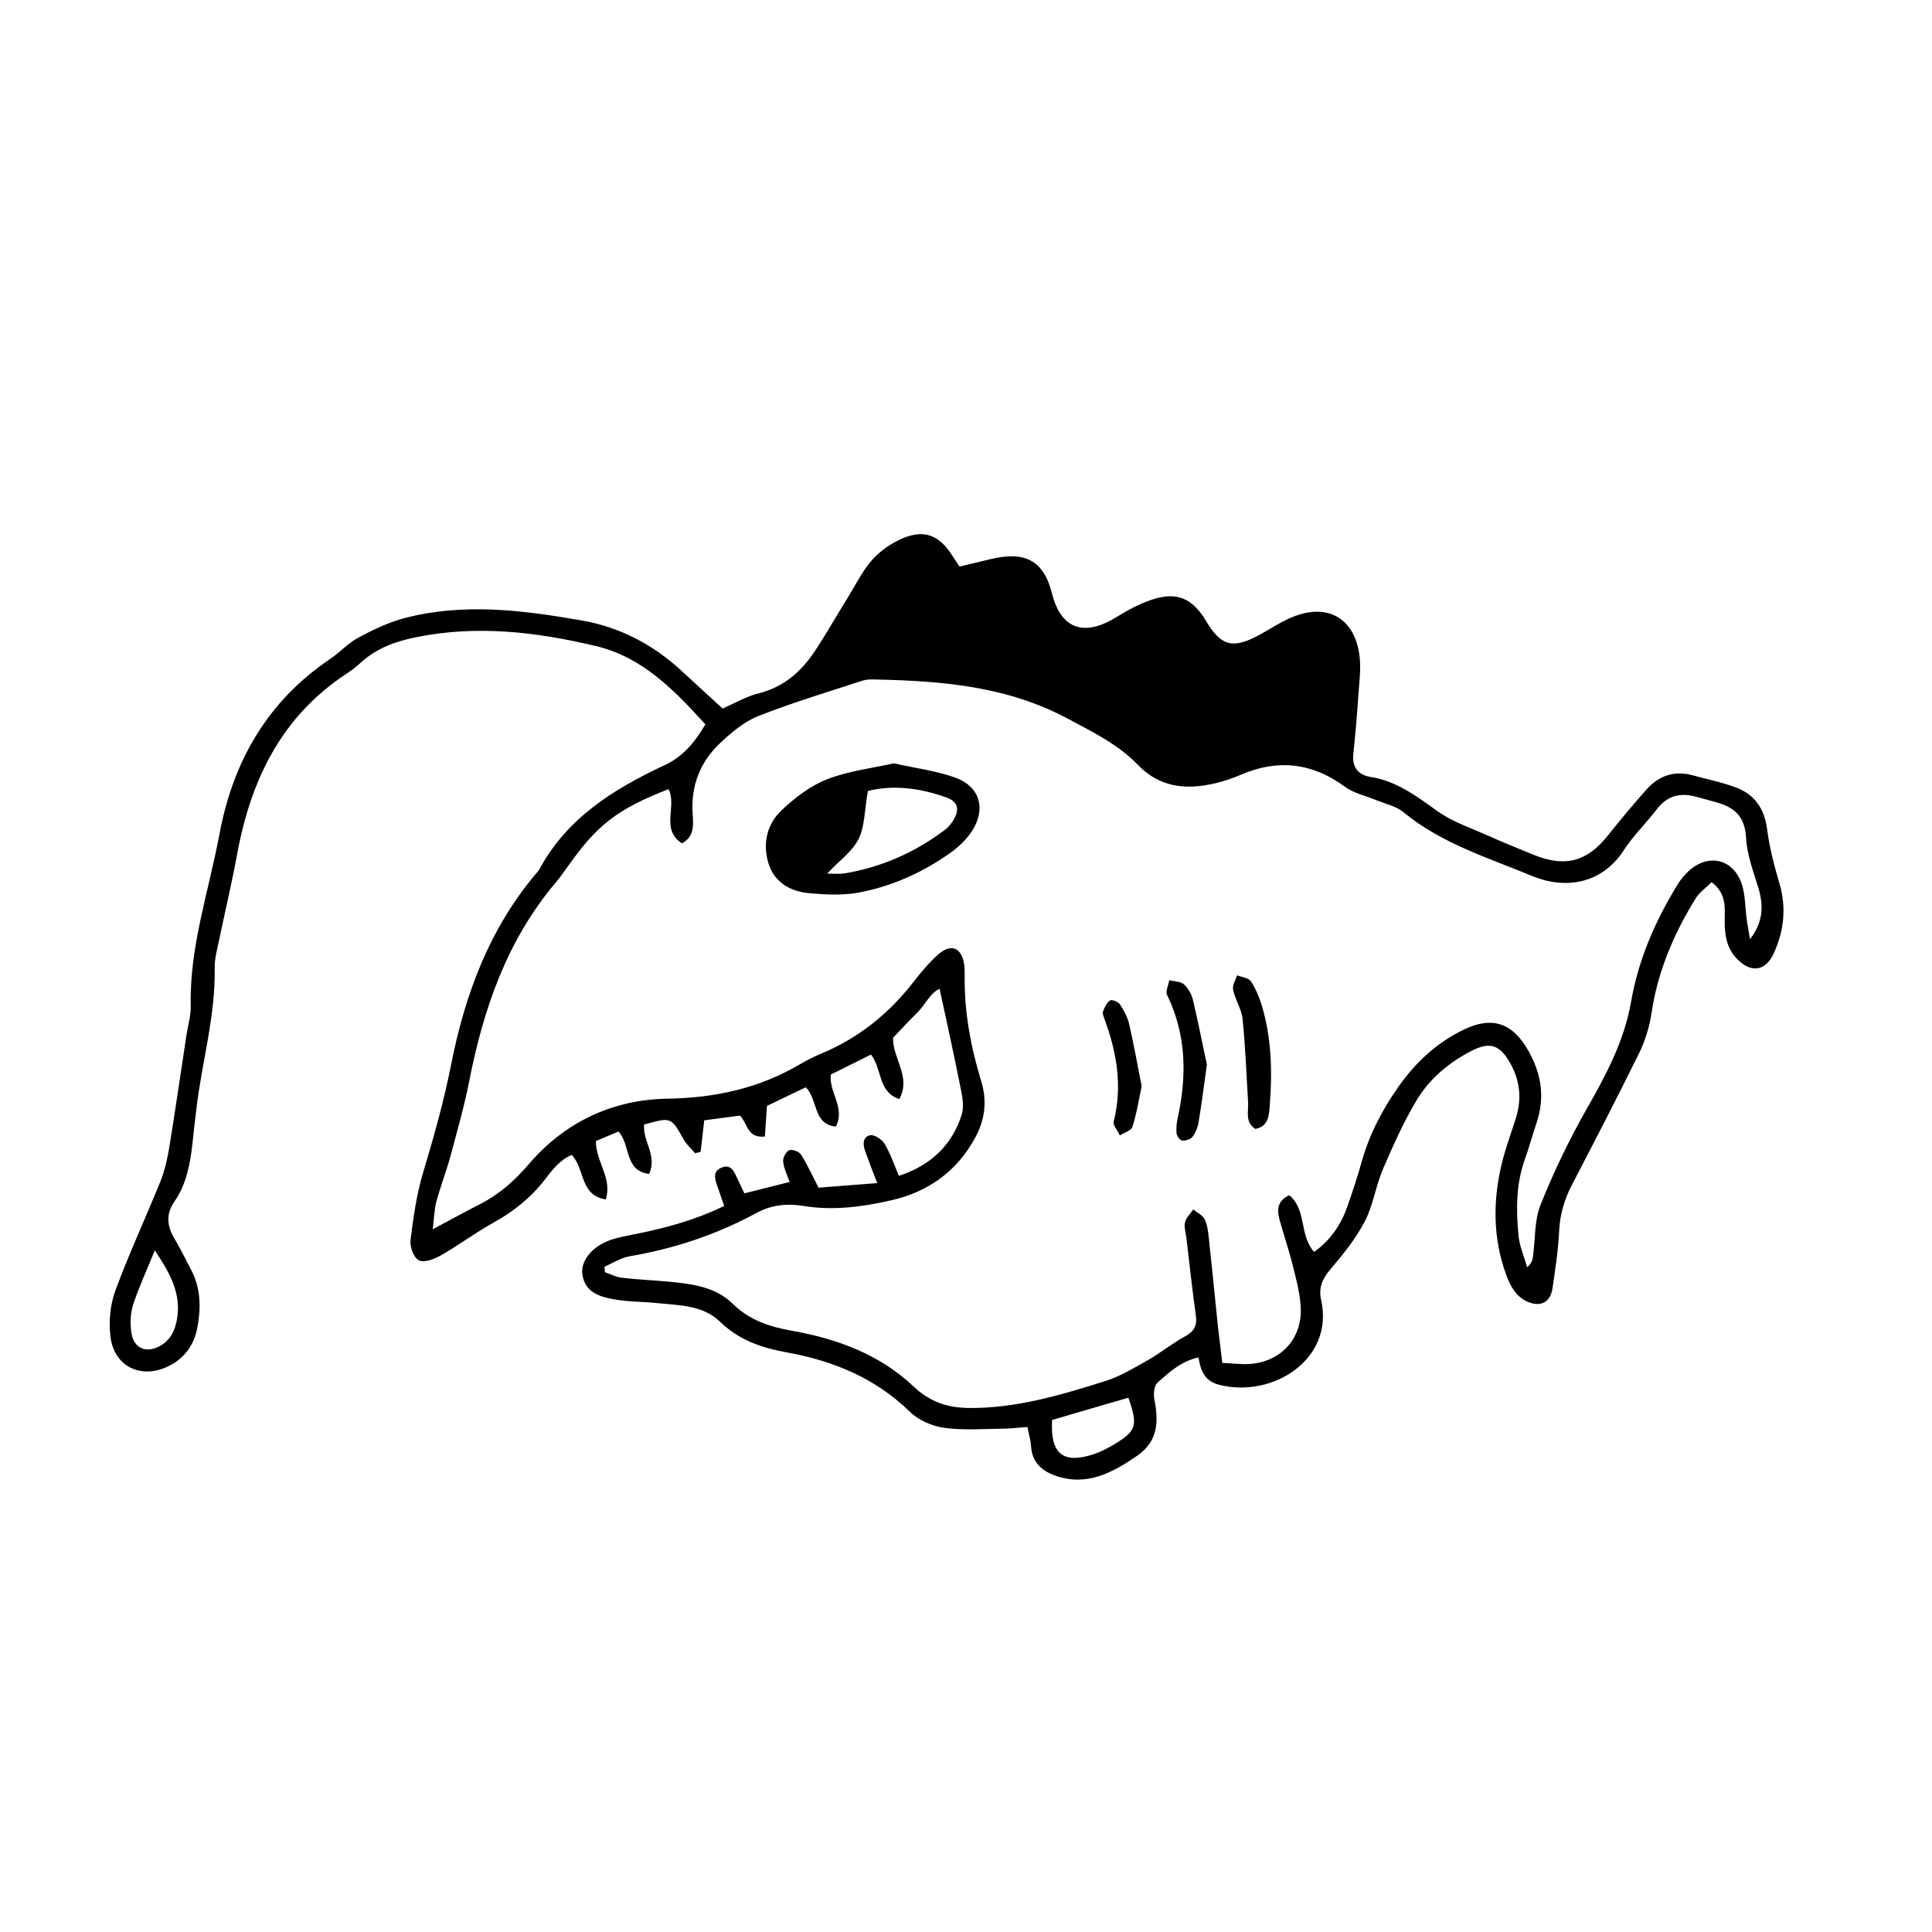 <?xml version="1.0" encoding="UTF-8"?>
<!-- Uploaded to: SVG Repo, www.svgrepo.com, Generator: SVG Repo Mixer Tools -->
<svg fill="#000000" width="800px" height="800px" version="1.1" viewBox="144 144 512 512" xmlns="http://www.w3.org/2000/svg">
 <g>
  <path d="m615.53 377.98c-1.359-4.637-2.621-9.422-3.223-14.207-0.707-5.441-3.273-9.219-8.262-11.082-3.777-1.41-7.758-2.215-11.637-3.273-4.836-1.258-8.867 0.203-12.09 3.828-3.527 3.981-6.953 8.062-10.227 12.191-5.492 6.902-11.285 8.465-19.547 5.141-4.133-1.715-8.262-3.324-12.344-5.188-4.434-1.965-9.219-3.578-13.148-6.348-5.594-3.981-10.883-8.062-17.938-9.168-2.973-0.453-4.836-2.469-4.484-5.894 0.555-5.238 1.008-10.531 1.359-15.82 0.25-3.578 0.754-7.254 0.25-10.73-1.41-9.723-8.516-13.652-17.684-9.926-3.125 1.258-5.945 3.223-8.969 4.836-6.902 3.727-10.027 2.871-14.008-3.828-3.629-6.047-7.809-7.809-14.461-5.543-3.176 1.059-6.246 2.719-9.117 4.484-8.766 5.492-14.863 3.223-17.23-6.246-2.266-8.918-7.406-11.234-16.523-8.969-2.621 0.656-5.289 1.258-7.961 1.914-0.855-1.258-1.41-2.117-1.965-2.973-3.375-5.289-7.254-6.902-12.949-4.586-3.023 1.258-6.047 3.324-8.211 5.742-2.621 2.973-4.434 6.699-6.551 10.125-2.922 4.684-5.644 9.523-8.664 14.105-3.629 5.441-8.262 9.523-14.914 11.184-3.223 0.805-6.246 2.57-9.523 4.031-3.93-3.578-7.508-6.902-11.082-10.176-7.559-6.902-16.223-11.438-26.398-13.199-15.617-2.719-31.188-4.684-46.805-0.605-4.231 1.109-8.312 3.074-12.191 5.141-2.769 1.461-4.988 3.981-7.609 5.742-16.523 11.133-25.645 27.105-29.223 46.148-2.82 15.215-8.012 30.027-7.656 45.797 0.051 2.519-0.707 5.039-1.109 7.559-1.512 9.875-2.922 19.75-4.535 29.625-0.504 3.125-1.211 6.297-2.367 9.219-3.879 9.621-8.312 19.094-11.891 28.816-1.457 3.828-1.859 8.414-1.355 12.445 0.957 7.859 8.113 11.285 15.266 7.809 4.332-2.066 6.902-5.691 7.758-10.328 0.957-5.09 0.906-10.176-1.512-14.965-1.461-2.82-2.871-5.691-4.484-8.414-2.016-3.375-2.469-6.551-0.051-10.027 3.223-4.684 4.18-10.176 4.785-15.719 0.301-2.973 0.656-5.894 1.008-8.867 1.461-12.445 5.09-24.586 4.836-37.281-0.051-2.519 0.707-5.039 1.211-7.559 1.613-7.707 3.426-15.367 4.836-23.074 3.68-19.598 11.891-36.273 29.172-47.508 1.41-0.906 2.719-2.066 3.981-3.176 4.133-3.578 9.02-5.289 14.359-6.348 16.02-3.223 31.789-1.359 47.41 2.367 12.395 2.922 20.809 11.688 29.07 20.758-2.871 4.887-5.996 8.613-10.934 10.883-13.453 6.297-25.844 14.008-33.152 27.711-0.102 0.203-0.25 0.352-0.402 0.504-12.695 14.812-19.246 32.496-22.922 51.238-1.914 9.621-4.535 18.941-7.356 28.312-1.762 5.844-2.621 11.992-3.375 18.086-0.203 1.762 0.855 4.637 2.215 5.289 1.359 0.707 3.981-0.25 5.691-1.211 4.785-2.719 9.219-6.047 14.008-8.715 5.289-2.922 9.875-6.551 13.602-11.336 2.016-2.621 4.031-5.34 7.203-6.648 3.578 3.68 2.066 10.68 9.02 11.789 1.812-5.594-2.621-9.926-2.621-15.469 2.016-0.855 4.082-1.715 5.996-2.519 3.324 3.629 1.461 10.379 8.113 11.234 2.266-4.887-1.812-8.816-1.309-13.098 7.203-2.016 7.152-1.965 10.48 3.981 0.754 1.359 2.016 2.418 3.023 3.629 0.504-0.102 0.957-0.25 1.461-0.352 0.301-2.719 0.605-5.391 0.957-8.363 3.223-0.453 6.5-0.855 9.473-1.258 2.117 2.168 1.863 6.047 6.602 5.543 0.152-2.57 0.352-5.141 0.555-8.113 3.375-1.613 6.953-3.324 10.277-4.938 3.375 3.426 1.812 9.723 7.961 10.43 2.621-4.988-1.914-9.117-1.309-13.805 3.629-1.812 7.106-3.527 10.629-5.289 3.023 3.828 1.762 9.875 7.508 11.789 3.223-5.894-1.762-10.68-1.664-16.223 2.016-2.117 4.18-4.484 6.449-6.699 2.117-2.117 3.375-5.188 5.894-6.297 2.016 9.32 3.981 18.238 5.742 27.156 0.402 2.016 0.707 4.332 0.102 6.246-2.621 8.16-8.262 13.402-16.625 16.172-1.309-3.074-2.266-5.945-3.777-8.465-0.707-1.16-2.621-2.469-3.777-2.316-2.016 0.352-2.066 2.418-1.41 4.18 0.906 2.57 1.914 5.141 3.223 8.516-5.691 0.453-10.832 0.855-15.566 1.211-1.812-3.527-3.023-6.246-4.637-8.766-0.504-0.805-2.316-1.461-3.125-1.16-0.855 0.352-1.715 2.016-1.613 2.973 0.152 1.812 1.059 3.527 1.715 5.441-4.18 1.059-8.012 2.016-11.992 3.023-0.656-1.359-1.211-2.519-1.715-3.629-0.906-1.914-1.715-4.383-4.484-3.125-2.316 1.008-1.562 3.125-0.906 4.988 0.555 1.562 1.059 3.125 1.762 5.09-7.609 3.727-15.316 5.793-23.227 7.406-2.469 0.504-5.039 0.906-7.406 1.812-4.586 1.762-7.457 5.492-6.953 8.918 0.656 4.734 4.535 5.945 8.312 6.602 3.727 0.707 7.609 0.605 11.387 1.008 5.894 0.605 12.191 0.504 16.777 4.938 4.988 4.836 10.883 6.902 17.582 8.113 12.344 2.215 23.578 6.801 32.797 15.82 2.266 2.215 5.844 3.727 8.969 4.18 4.988 0.707 10.125 0.301 15.215 0.25 2.266 0 4.484-0.301 6.902-0.453 0.402 2.066 0.855 3.477 0.957 4.938 0.203 4.231 2.672 6.602 6.297 7.91 8.414 3.023 15.266-0.707 21.914-5.289 5.441-3.777 5.644-8.969 4.484-14.762-0.301-1.461-0.102-3.777 0.855-4.586 3.074-2.719 6.195-5.644 10.832-6.648 0.555 3.629 1.715 6.297 5.492 7.254 14.359 3.629 30.531-6.953 27.004-22.469-0.805-3.527 0.555-5.945 2.769-8.516 3.273-3.828 6.5-7.91 8.816-12.344 2.215-4.281 2.871-9.32 4.785-13.805 2.672-6.195 5.441-12.445 8.918-18.238 3.426-5.742 8.566-10.027 14.508-13.098 4.887-2.519 7.457-1.613 10.078 2.82 2.769 4.684 3.375 9.574 1.812 14.711-1.258 4.082-2.769 8.062-3.777 12.191-2.418 9.926-2.418 19.801 1.109 29.523 1.109 3.074 2.621 5.894 5.793 7.254 3.375 1.41 5.945 0.102 6.5-3.578 0.754-5.039 1.512-10.125 1.762-15.164 0.203-4.383 1.359-8.312 3.324-12.141 6.047-11.637 12.09-23.277 17.887-35.066 1.664-3.375 2.769-7.152 3.324-10.883 1.664-10.934 5.894-20.809 11.637-30.078 1.008-1.664 2.769-2.82 4.231-4.332 4.082 3.074 3.477 6.902 3.477 10.379 0 3.727 0.555 7.203 3.273 9.977 3.629 3.727 7.457 3.324 9.672-1.359 2.832-6.148 3.434-12.348 1.52-18.797zm-424.61 115.52c-0.504 3.023-1.715 5.644-4.535 7.203-3.629 2.016-6.953 0.656-7.559-3.477-0.352-2.418-0.301-5.141 0.453-7.457 1.461-4.535 3.527-8.918 5.742-14.41 4.234 6.305 7.008 11.594 5.898 18.141zm248.88 32.949c-1.965 1.211-4.031 2.316-6.246 3.023-7.91 2.519-11.285-0.301-10.73-9.168 6.648-1.965 13.453-3.93 20.203-5.894 2.516 7.203 2.164 8.664-3.227 12.039zm167.97-133.56c-0.301-1.715-0.605-3.426-0.855-5.141-0.453-3.125-0.352-6.449-1.309-9.422-2.266-6.801-8.969-8.262-14.156-3.426-1.059 1.008-2.066 2.168-2.82 3.426-5.945 9.672-10.43 19.902-12.395 31.234-1.812 10.379-6.699 19.496-11.891 28.566-4.586 8.113-8.664 16.574-12.09 25.191-1.664 4.18-1.359 9.168-2.016 13.805-0.102 0.805-0.352 1.664-1.512 2.719-0.805-2.82-2.066-5.644-2.316-8.516-0.656-6.801-0.656-13.602 1.715-20.152 1.16-3.223 2.016-6.5 3.125-9.723 2.215-6.699 1.211-12.949-2.215-18.992-4.082-7.254-9.473-9.27-17.027-5.644-7.055 3.375-12.695 8.566-17.18 14.863-4.332 6.098-7.809 12.645-9.875 19.902-1.16 4.082-2.469 8.16-3.879 12.141-1.715 4.887-4.535 9.02-8.816 12.043-3.981-4.383-1.914-11.082-6.551-15.012-3.223 1.41-3.324 3.879-2.621 6.449 1.109 4.082 2.519 8.113 3.527 12.242 0.957 3.879 2.066 7.859 2.117 11.789 0.051 8.113-5.844 13.906-13.957 14.258-2.066 0.102-4.18-0.203-6.852-0.301-0.402-3.426-0.805-6.551-1.16-9.672-0.805-7.809-1.562-15.668-2.418-23.477-0.203-1.664-0.352-3.477-1.109-4.938-0.555-1.109-1.965-1.715-3.023-2.57-0.754 1.16-1.914 2.168-2.168 3.426-0.301 1.359 0.25 2.922 0.402 4.383 0.805 6.75 1.512 13.504 2.469 20.254 0.402 2.769-0.504 4.281-2.922 5.594-3.324 1.812-6.348 4.281-9.672 6.195-3.68 2.066-7.356 4.332-11.336 5.594-11.738 3.68-23.578 7.254-36.125 7.152-5.844-0.051-10.43-1.613-14.863-5.793-8.918-8.414-20.152-12.543-32.043-14.66-6.047-1.059-11.387-2.82-15.871-7.254-4.484-4.383-10.578-5.141-16.574-5.742-4.231-0.402-8.465-0.555-12.695-1.059-1.512-0.152-2.973-0.957-4.484-1.461-0.051-0.504-0.102-0.957-0.152-1.461 2.215-0.957 4.332-2.367 6.648-2.769 11.84-2.016 23.074-5.742 33.656-11.488 3.879-2.117 8.062-2.57 12.395-1.863 7.91 1.309 15.77 0.25 23.426-1.512 9.723-2.215 17.383-7.707 22.219-16.727 2.57-4.785 3.074-9.723 1.512-14.812-2.82-9.219-4.535-18.59-4.383-28.215 0-0.855 0-1.715-0.102-2.57-0.656-4.637-3.477-5.844-6.953-2.769-2.367 2.117-4.434 4.586-6.398 7.106-6.5 8.414-14.508 14.914-24.336 19.043-1.965 0.805-3.879 1.762-5.691 2.82-10.883 6.449-22.57 9.02-35.316 9.219-14.559 0.25-27.207 6.195-36.828 17.48-3.68 4.281-7.707 7.859-12.746 10.43-3.93 2.016-7.809 4.133-12.594 6.699 0.352-2.973 0.402-5.238 0.957-7.356 1.109-4.082 2.672-8.062 3.777-12.191 1.762-6.551 3.629-13.098 4.938-19.75 3.777-19.246 10.027-37.332 22.922-52.598 1.109-1.309 2.066-2.719 3.074-4.082 7.859-11.184 13.148-15.316 26.801-20.656 2.367 4.383-2.215 10.68 3.578 14.359 3.477-1.914 2.973-5.141 2.82-7.961-0.453-7.305 1.965-13.504 7.106-18.438 3.023-2.871 6.449-5.793 10.227-7.305 9.07-3.578 18.438-6.398 27.711-9.422 0.957-0.301 2.117-0.352 3.176-0.301 17.734 0.352 35.164 1.762 51.289 10.43 6.602 3.527 13.301 6.801 18.539 12.242 5.691 5.894 12.543 6.602 20 4.938 2.469-0.555 4.938-1.359 7.254-2.367 9.824-4.231 18.895-3.176 27.559 3.176 2.316 1.715 5.391 2.367 8.113 3.477 2.519 1.059 5.441 1.613 7.457 3.324 10.078 8.262 22.418 12.043 34.109 16.879 8.414 3.477 18.238 2.367 24.234-6.852 2.519-3.879 5.945-7.203 8.816-10.934 2.672-3.477 6.098-4.383 10.176-3.273 1.863 0.504 3.68 0.957 5.543 1.512 4.734 1.309 7.559 3.727 7.859 9.32 0.25 4.586 1.965 9.117 3.324 13.551 1.406 4.781 1.102 9.062-2.273 13.395z"/>
  <path d="m397.28 350.12c-5.09-1.863-10.629-2.519-16.426-3.828-5.844 1.309-12.043 2.016-17.684 4.231-4.383 1.715-8.465 4.836-11.992 8.16-3.93 3.68-5.141 8.867-3.527 14.105 1.664 5.34 6.098 7.559 11.234 7.961 4.18 0.352 8.516 0.555 12.645-0.203 8.867-1.664 17.027-5.34 24.383-10.578 2.215-1.562 4.281-3.578 5.742-5.844 3.688-5.793 2.023-11.637-4.375-14.004zm-0.855 11.59c-0.555 0.855-1.309 1.715-2.168 2.316-7.91 5.945-16.727 9.824-26.5 11.438-1.211 0.203-2.469 0.051-4.535 0.051 3.176-3.426 6.648-5.844 8.312-9.168 1.664-3.375 1.562-7.656 2.469-12.746 6.801-1.664 13.805-0.754 20.605 1.664 3.43 1.152 3.832 3.371 1.816 6.445z"/>
  <path d="m457.79 404.89c-0.906-0.805-2.57-0.805-3.93-1.109-0.203 1.309-1.059 2.973-0.555 3.93 5.188 10.68 5.238 21.664 2.719 32.949-0.25 1.211-0.352 2.519-0.203 3.777 0.102 0.707 0.906 1.762 1.461 1.812 0.906 0.102 2.215-0.301 2.719-0.957 0.855-1.16 1.461-2.621 1.664-4.031 0.754-4.586 1.359-9.219 2.168-15.113-1.059-4.938-2.215-10.934-3.629-16.879-0.297-1.609-1.254-3.273-2.414-4.379z"/>
  <path d="m475.52 404.08c-0.656-0.957-2.418-1.109-3.68-1.613-0.402 1.258-1.309 2.672-1.059 3.828 0.555 2.672 2.266 5.141 2.519 7.809 0.754 7.356 1.008 14.711 1.461 22.066 0.152 2.418-0.906 5.141 1.914 7.004 3.629-0.656 3.629-3.777 3.828-6.348 0.707-8.918 0.453-17.785-2.117-26.398-0.699-2.215-1.609-4.434-2.867-6.348z"/>
  <path d="m440.81 410.18c-0.453-0.707-2.168-1.359-2.621-1.059-0.906 0.555-1.461 1.812-1.863 2.922-0.203 0.504 0.102 1.258 0.301 1.812 3.324 8.918 4.887 17.938 2.519 27.355-0.25 1.008 1.059 2.418 1.613 3.68 1.16-0.754 3.023-1.258 3.324-2.215 1.109-3.375 1.664-6.953 2.469-10.832-1.059-5.391-2.066-10.984-3.324-16.523-0.453-1.816-1.41-3.578-2.418-5.141z"/>
 </g>
</svg>